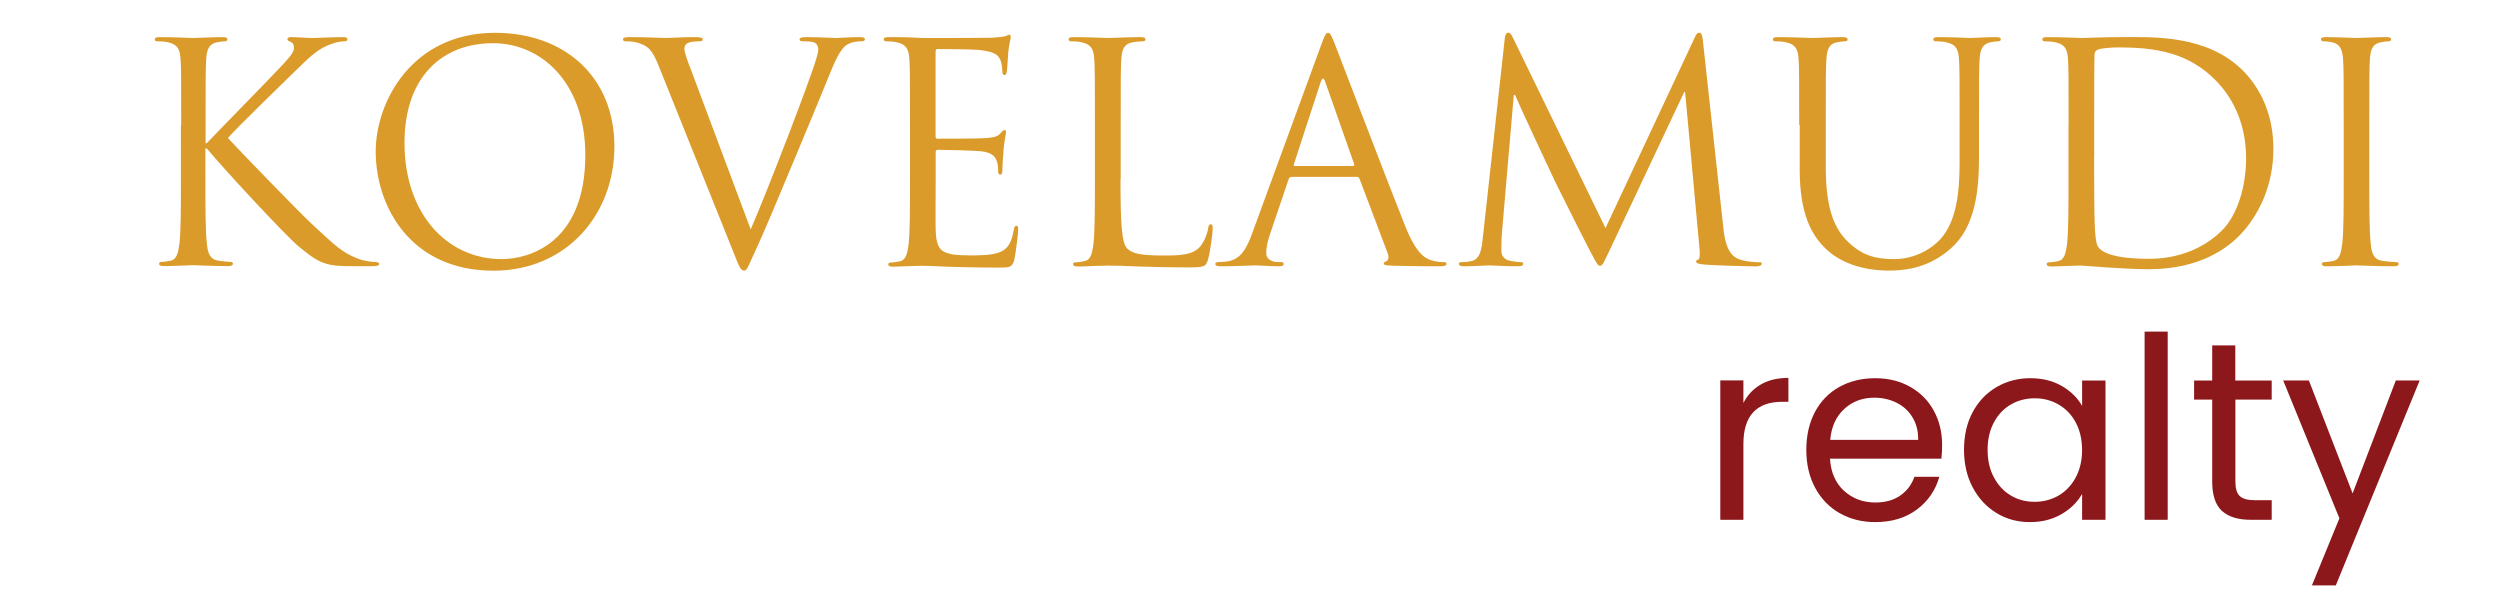 <?xml version="1.0" encoding="utf-8"?>
<!-- Generator: Adobe Illustrator 26.0.3, SVG Export Plug-In . SVG Version: 6.00 Build 0)  -->
<svg version="1.1" id="Layer_1" xmlns="http://www.w3.org/2000/svg" xmlns:xlink="http://www.w3.org/1999/xlink" x="0px" y="0px"
	 viewBox="0 0 250 60" style="enable-background:new 0 0 250 60;" xml:space="preserve">
<style type="text/css">
	.st0{fill:#DB9B2A;}
	.st1{fill:#8D181B;}
</style>
<g>
	<path class="st0" d="M18.12,12.5c0-4.73,0-5.58-0.06-6.55c-0.06-1.03-0.3-1.52-1.3-1.73C16.51,4.16,16,4.13,15.72,4.13
		c-0.12,0-0.24-0.06-0.24-0.18c0-0.18,0.15-0.24,0.49-0.24c1.37,0,3.15,0.09,3.34,0.09c0.27,0,2.03-0.09,2.94-0.09
		c0.33,0,0.49,0.06,0.49,0.24c0,0.12-0.12,0.18-0.24,0.18c-0.21,0-0.39,0.03-0.76,0.09c-0.82,0.15-1.06,0.67-1.12,1.73
		c-0.06,0.97-0.06,1.82-0.06,6.55v1.82h0.12c0.52-0.58,6.01-6.16,7.1-7.34C28.62,6.1,29.4,5.31,29.4,4.8c0-0.36-0.15-0.55-0.39-0.64
		c-0.15-0.06-0.27-0.12-0.27-0.24c0-0.15,0.15-0.21,0.36-0.21c0.61,0,1.55,0.09,2.27,0.09c0.15,0,2.15-0.09,2.91-0.09
		c0.33,0,0.46,0.06,0.46,0.21c0,0.15-0.06,0.21-0.3,0.21c-0.46,0-1.09,0.15-1.7,0.42c-1.24,0.55-1.91,1.3-3.28,2.61
		c-0.76,0.73-6.04,5.88-6.67,6.64c0.79,0.88,7.1,7.4,8.34,8.55c2.55,2.37,3.06,2.85,4.52,3.46c0.79,0.33,1.67,0.39,1.88,0.39
		s0.39,0.06,0.39,0.18c0,0.15-0.15,0.24-0.67,0.24h-1.55c-0.85,0-1.43,0-2.09-0.06c-1.61-0.15-2.37-0.82-3.67-1.85
		c-1.37-1.12-7.8-8.07-9.25-9.86h-0.15v2.97c0,2.91,0,5.31,0.15,6.58c0.09,0.88,0.27,1.55,1.18,1.67c0.42,0.06,0.91,0.12,1.18,0.12
		c0.18,0,0.24,0.09,0.24,0.18c0,0.15-0.15,0.24-0.49,0.24c-1.49,0-3.25-0.09-3.49-0.09s-2,0.09-2.91,0.09
		c-0.33,0-0.49-0.06-0.49-0.24c0-0.09,0.06-0.18,0.24-0.18c0.27,0,0.64-0.06,0.91-0.12c0.61-0.12,0.76-0.79,0.88-1.67
		c0.15-1.27,0.15-3.67,0.15-6.58V12.5z"/>
	<path class="st0" d="M49.52,3.28c6.83,0,11.92,4.31,11.92,11.38c0,6.79-4.79,12.41-12.1,12.41c-8.31,0-11.77-6.46-11.77-11.92
		C37.57,10.23,41.15,3.28,49.52,3.28z M50.16,25.91c2.73,0,8.37-1.58,8.37-10.4c0-7.28-4.43-11.19-9.22-11.19
		c-5.07,0-8.86,3.34-8.86,9.98C40.45,21.36,44.7,25.91,50.16,25.91z"/>
	<path class="st0" d="M75.07,22.94c1.76-4.06,5.82-14.65,6.49-16.84c0.15-0.46,0.27-0.88,0.27-1.15c0-0.24-0.09-0.55-0.39-0.7
		c-0.36-0.12-0.82-0.12-1.15-0.12c-0.18,0-0.33-0.03-0.33-0.18c0-0.18,0.18-0.24,0.67-0.24c1.21,0,2.61,0.09,2.97,0.09
		c0.18,0,1.49-0.09,2.37-0.09c0.33,0,0.52,0.06,0.52,0.21c0,0.15-0.12,0.21-0.36,0.21c-0.21,0-0.88,0-1.46,0.36
		c-0.39,0.27-0.85,0.79-1.67,2.85c-0.33,0.85-1.85,4.49-3.4,8.22c-1.85,4.43-3.22,7.71-3.91,9.19c-0.85,1.82-0.97,2.31-1.27,2.31
		c-0.36,0-0.52-0.42-1.09-1.88L65.87,6.59c-0.67-1.7-1.12-2.03-2.18-2.34c-0.46-0.12-0.97-0.12-1.15-0.12S62.3,4.04,62.3,3.92
		c0-0.18,0.3-0.21,0.79-0.21c1.46,0,3.19,0.09,3.55,0.09c0.3,0,1.67-0.09,2.82-0.09c0.55,0,0.82,0.06,0.82,0.21
		c0,0.15-0.09,0.21-0.3,0.21c-0.33,0-0.88,0.03-1.15,0.15c-0.33,0.15-0.39,0.39-0.39,0.61c0,0.39,0.36,1.33,0.82,2.52L75.07,22.94z"
		/>
	<path class="st0" d="M91,12.5c0-4.73,0-5.58-0.06-6.55c-0.06-1.03-0.3-1.52-1.3-1.73c-0.24-0.06-0.76-0.09-1.03-0.09
		c-0.12,0-0.24-0.06-0.24-0.18c0-0.18,0.15-0.24,0.49-0.24c0.7,0,1.52,0,2.18,0.03l1.24,0.06c0.21,0,6.25,0,6.95-0.03
		c0.58-0.03,1.06-0.09,1.3-0.15c0.15-0.03,0.27-0.15,0.42-0.15c0.09,0,0.12,0.12,0.12,0.27c0,0.21-0.15,0.58-0.24,1.43
		c-0.03,0.3-0.09,1.64-0.15,2c-0.03,0.15-0.09,0.33-0.21,0.33c-0.18,0-0.24-0.15-0.24-0.39c0-0.21-0.03-0.73-0.18-1.09
		c-0.21-0.49-0.52-0.85-2.15-1.03c-0.52-0.06-3.82-0.09-4.16-0.09c-0.12,0-0.18,0.09-0.18,0.3v8.37c0,0.21,0.03,0.3,0.18,0.3
		c0.39,0,4.13,0,4.82-0.06c0.73-0.06,1.15-0.12,1.43-0.42c0.21-0.24,0.33-0.39,0.46-0.39c0.09,0,0.15,0.06,0.15,0.24
		s-0.15,0.7-0.24,1.7c-0.06,0.61-0.12,1.73-0.12,1.94c0,0.24,0,0.58-0.21,0.58c-0.15,0-0.21-0.12-0.21-0.27c0-0.3,0-0.61-0.12-1
		c-0.12-0.42-0.39-0.94-1.58-1.06c-0.82-0.09-3.82-0.15-4.34-0.15c-0.15,0-0.21,0.09-0.21,0.21v2.67c0,1.03-0.03,4.55,0,5.19
		c0.09,2.09,0.55,2.49,3.52,2.49c0.79,0,2.12,0,2.91-0.33c0.79-0.33,1.15-0.94,1.37-2.18c0.06-0.33,0.12-0.46,0.27-0.46
		c0.18,0,0.18,0.24,0.18,0.46c0,0.24-0.24,2.31-0.39,2.94c-0.21,0.79-0.46,0.79-1.64,0.79c-2.27,0-3.94-0.06-5.13-0.09
		c-1.18-0.06-1.91-0.09-2.37-0.09c-0.06,0-0.58,0-1.21,0.03c-0.61,0-1.3,0.06-1.76,0.06c-0.33,0-0.49-0.06-0.49-0.24
		c0-0.09,0.06-0.18,0.24-0.18c0.27,0,0.64-0.06,0.91-0.12c0.61-0.12,0.76-0.79,0.88-1.67C91,23.15,91,20.75,91,17.84V12.5z"/>
	<path class="st0" d="M112.05,17.9c0,4.46,0.12,6.4,0.67,6.95c0.49,0.49,1.27,0.7,3.64,0.7c1.61,0,2.94-0.03,3.67-0.91
		c0.39-0.49,0.7-1.24,0.79-1.82c0.03-0.24,0.09-0.39,0.27-0.39c0.15,0,0.18,0.12,0.18,0.46c0,0.33-0.21,2.15-0.46,3.03
		c-0.21,0.7-0.3,0.82-1.91,0.82c-2.18,0-3.76-0.06-5.04-0.09c-1.27-0.06-2.21-0.09-3.09-0.09c-0.12,0-0.64,0.03-1.24,0.03
		c-0.61,0.03-1.27,0.06-1.73,0.06c-0.33,0-0.49-0.06-0.49-0.24c0-0.09,0.06-0.18,0.24-0.18c0.27,0,0.64-0.06,0.91-0.12
		c0.61-0.12,0.76-0.79,0.88-1.67c0.15-1.27,0.15-3.67,0.15-6.58V12.5c0-4.73,0-5.58-0.06-6.55c-0.06-1.03-0.3-1.52-1.3-1.73
		c-0.24-0.06-0.76-0.09-1.03-0.09c-0.12,0-0.24-0.06-0.24-0.18c0-0.18,0.15-0.24,0.49-0.24c1.37,0,3.28,0.09,3.43,0.09
		c0.15,0,2.37-0.09,3.28-0.09c0.33,0,0.49,0.06,0.49,0.24c0,0.12-0.12,0.18-0.24,0.18c-0.21,0-0.64,0.03-1,0.09
		c-0.88,0.15-1.12,0.67-1.18,1.73c-0.06,0.97-0.06,1.82-0.06,6.55V17.9z"/>
	<path class="st0" d="M132.13,4.46c0.36-1,0.49-1.18,0.67-1.18c0.18,0,0.3,0.15,0.67,1.09c0.46,1.15,5.22,13.68,7.07,18.29
		c1.09,2.7,1.97,3.19,2.61,3.37c0.46,0.15,0.91,0.18,1.21,0.18c0.18,0,0.3,0.03,0.3,0.18c0,0.18-0.27,0.24-0.61,0.24
		c-0.46,0-2.67,0-4.76-0.06c-0.58-0.03-0.91-0.03-0.91-0.21c0-0.12,0.09-0.18,0.21-0.21c0.18-0.06,0.36-0.33,0.18-0.82l-2.82-7.46
		c-0.06-0.12-0.12-0.18-0.27-0.18h-6.52c-0.15,0-0.24,0.09-0.3,0.24l-1.82,5.37c-0.27,0.76-0.42,1.49-0.42,2.03
		c0,0.61,0.64,0.88,1.15,0.88h0.3c0.21,0,0.3,0.06,0.3,0.18c0,0.18-0.18,0.24-0.46,0.24c-0.73,0-2.03-0.09-2.37-0.09
		c-0.33,0-2,0.09-3.43,0.09c-0.39,0-0.58-0.06-0.58-0.24c0-0.12,0.12-0.18,0.27-0.18c0.21,0,0.64-0.03,0.88-0.06
		c1.4-0.18,2-1.33,2.55-2.85L132.13,4.46z M135.29,16.6c0.15,0,0.15-0.09,0.12-0.21l-2.88-8.19c-0.15-0.45-0.3-0.45-0.46,0
		l-2.67,8.19c-0.06,0.15,0,0.21,0.09,0.21H135.29z"/>
	<path class="st0" d="M172.33,22.73c0.12,1.09,0.33,2.79,1.64,3.22c0.88,0.27,1.67,0.27,1.97,0.27c0.15,0,0.24,0.03,0.24,0.15
		c0,0.18-0.27,0.27-0.64,0.27c-0.67,0-3.94-0.09-5.07-0.18c-0.7-0.06-0.85-0.15-0.85-0.3c0-0.12,0.06-0.18,0.21-0.21
		c0.15-0.03,0.18-0.55,0.12-1.09L168.51,9.2h-0.09l-7.43,15.77c-0.64,1.33-0.73,1.61-1,1.61c-0.21,0-0.36-0.3-0.94-1.4
		c-0.79-1.49-3.4-6.73-3.55-7.04c-0.27-0.55-3.67-7.83-4-8.65h-0.12l-1.21,14.08c-0.03,0.49-0.03,1.03-0.03,1.55
		c0,0.46,0.33,0.85,0.79,0.94c0.52,0.12,0.97,0.15,1.15,0.15c0.12,0,0.24,0.06,0.24,0.15c0,0.21-0.18,0.27-0.55,0.27
		c-1.12,0-2.58-0.09-2.82-0.09c-0.27,0-1.73,0.09-2.55,0.09c-0.3,0-0.52-0.06-0.52-0.27c0-0.09,0.15-0.15,0.3-0.15
		c0.24,0,0.46,0,0.91-0.09c1-0.18,1.09-1.36,1.21-2.52l2.18-19.78c0.03-0.33,0.15-0.55,0.33-0.55c0.18,0,0.3,0.12,0.46,0.46
		l9.28,19.08l8.92-19.05c0.12-0.27,0.24-0.49,0.46-0.49c0.21,0,0.3,0.24,0.36,0.82L172.33,22.73z"/>
	<path class="st0" d="M179.92,12.5c0-4.73,0-5.58-0.06-6.55c-0.06-1.03-0.3-1.52-1.3-1.73c-0.24-0.06-0.76-0.09-1.03-0.09
		c-0.12,0-0.24-0.06-0.24-0.18c0-0.18,0.15-0.24,0.49-0.24c1.37,0,3.22,0.09,3.49,0.09c0.27,0,2.09-0.09,3-0.09
		c0.33,0,0.49,0.06,0.49,0.24c0,0.12-0.12,0.18-0.24,0.18c-0.21,0-0.39,0.03-0.76,0.09c-0.82,0.12-1.06,0.67-1.12,1.73
		c-0.06,0.97-0.06,1.82-0.06,6.55v4.25c0,4.37,0.97,6.25,2.28,7.49c1.49,1.4,2.85,1.67,4.58,1.67c1.85,0,3.67-0.88,4.76-2.18
		c1.4-1.73,1.76-4.31,1.76-7.43V12.5c0-4.73,0-5.58-0.06-6.55c-0.06-1.03-0.3-1.52-1.3-1.73c-0.24-0.06-0.76-0.09-1.03-0.09
		c-0.12,0-0.24-0.06-0.24-0.18c0-0.18,0.15-0.24,0.49-0.24c1.37,0,3.03,0.09,3.22,0.09c0.21,0,1.64-0.09,2.55-0.09
		c0.33,0,0.49,0.06,0.49,0.24c0,0.12-0.12,0.18-0.24,0.18c-0.21,0-0.39,0.03-0.76,0.09c-0.82,0.18-1.06,0.67-1.12,1.73
		c-0.06,0.97-0.06,1.82-0.06,6.55v3.25c0,3.28-0.36,6.92-2.79,9.07c-2.18,1.94-4.46,2.24-6.25,2.24c-1.03,0-4.1-0.12-6.25-2.15
		c-1.49-1.43-2.64-3.55-2.64-7.98V12.5z"/>
	<path class="st0" d="M206.86,12.5c0-4.73,0-5.58-0.06-6.55c-0.06-1.03-0.3-1.52-1.3-1.73c-0.24-0.06-0.76-0.09-1.03-0.09
		c-0.12,0-0.24-0.06-0.24-0.18c0-0.18,0.15-0.24,0.49-0.24c1.36,0,3.28,0.09,3.43,0.09c0.36,0,2.27-0.09,4.09-0.09
		c3,0,8.55-0.27,12.16,3.46c1.52,1.58,2.94,4.1,2.94,7.71c0,3.82-1.58,6.76-3.28,8.55c-1.3,1.37-4.04,3.49-9.19,3.49
		c-1.3,0-2.91-0.09-4.22-0.18c-1.33-0.09-2.37-0.18-2.52-0.18c-0.06,0-0.58,0-1.21,0.03c-0.61,0-1.3,0.06-1.76,0.06
		c-0.33,0-0.49-0.06-0.49-0.24c0-0.09,0.06-0.18,0.24-0.18c0.27,0,0.64-0.06,0.91-0.12c0.61-0.12,0.76-0.79,0.88-1.67
		c0.15-1.27,0.15-3.67,0.15-6.58V12.5z M209.41,15.78c0,3.22,0.03,6.01,0.06,6.58c0.03,0.76,0.09,1.97,0.33,2.31
		c0.39,0.58,1.58,1.21,5.16,1.21c2.82,0,5.43-1.03,7.22-2.82c1.58-1.55,2.43-4.46,2.43-7.25c0-3.85-1.67-6.34-2.91-7.64
		c-2.85-3-6.31-3.43-9.92-3.43c-0.61,0-1.73,0.09-1.97,0.21c-0.27,0.12-0.36,0.27-0.36,0.61c-0.03,1.03-0.03,4.13-0.03,6.46V15.78z"
		/>
	<path class="st0" d="M236.93,17.84c0,2.91,0,5.31,0.15,6.58c0.09,0.88,0.27,1.55,1.18,1.67c0.42,0.06,1.09,0.12,1.37,0.12
		c0.18,0,0.24,0.09,0.24,0.18c0,0.15-0.15,0.24-0.49,0.24c-1.67,0-3.58-0.09-3.73-0.09c-0.15,0-2.06,0.09-2.97,0.09
		c-0.33,0-0.49-0.06-0.49-0.24c0-0.09,0.06-0.18,0.24-0.18c0.27,0,0.64-0.06,0.91-0.12c0.61-0.12,0.76-0.79,0.88-1.67
		c0.15-1.27,0.15-3.67,0.15-6.58V12.5c0-4.73,0-5.58-0.06-6.55c-0.06-1.03-0.36-1.55-1.03-1.7c-0.33-0.09-0.73-0.12-0.94-0.12
		c-0.12,0-0.24-0.06-0.24-0.18c0-0.18,0.15-0.24,0.49-0.24c1,0,2.91,0.09,3.06,0.09c0.15,0,2.06-0.09,2.97-0.09
		c0.33,0,0.49,0.06,0.49,0.24c0,0.12-0.12,0.18-0.24,0.18c-0.21,0-0.39,0.03-0.76,0.09c-0.82,0.15-1.06,0.67-1.12,1.73
		c-0.06,0.97-0.06,1.82-0.06,6.55V17.84z"/>
	<path class="st1" d="M176.08,38.45c0.75-0.44,1.67-0.66,2.76-0.66v2.39h-0.61c-2.59,0-3.89,1.41-3.89,4.22v7.58h-2.31V38.04h2.31
		v2.26C174.74,39.51,175.32,38.89,176.08,38.45z"/>
	<path class="st1" d="M194.14,45.87H183c0.08,1.37,0.56,2.45,1.41,3.22c0.86,0.77,1.89,1.16,3.12,1.16c1,0,1.83-0.23,2.5-0.7
		c0.67-0.47,1.14-1.09,1.41-1.87h2.49c-0.37,1.34-1.12,2.43-2.24,3.27c-1.12,0.84-2.51,1.26-4.17,1.26c-1.32,0-2.5-0.3-3.55-0.89
		c-1.04-0.59-1.86-1.44-2.45-2.53c-0.59-1.09-0.89-2.36-0.89-3.8c0-1.44,0.29-2.7,0.86-3.79c0.58-1.08,1.39-1.92,2.43-2.5
		c1.04-0.58,2.24-0.88,3.6-0.88c1.32,0,2.49,0.29,3.51,0.87c1.02,0.58,1.8,1.37,2.35,2.38c0.55,1.01,0.83,2.15,0.83,3.42
		C194.22,44.92,194.19,45.38,194.14,45.87z M191.24,41.72c-0.39-0.64-0.92-1.12-1.59-1.45c-0.67-0.33-1.41-0.5-2.23-0.5
		c-1.17,0-2.17,0.37-2.99,1.12c-0.82,0.75-1.29,1.78-1.41,3.1h8.8C191.83,43.11,191.63,42.35,191.24,41.72z"/>
	<path class="st1" d="M197.27,41.21c0.58-1.08,1.37-1.91,2.38-2.5c1.01-0.59,2.13-0.89,3.37-0.89c1.22,0,2.28,0.26,3.18,0.79
		c0.9,0.53,1.57,1.19,2.01,1.98v-2.54h2.34v13.93h-2.34v-2.59c-0.46,0.81-1.14,1.49-2.05,2.02c-0.91,0.53-1.96,0.8-3.17,0.8
		c-1.24,0-2.36-0.3-3.36-0.92c-1-0.61-1.79-1.47-2.37-2.57c-0.58-1.1-0.86-2.36-0.86-3.76C196.41,43.53,196.69,42.28,197.27,41.21z
		 M207.57,42.24c-0.42-0.78-1-1.38-1.72-1.79c-0.72-0.42-1.51-0.62-2.38-0.62c-0.87,0-1.65,0.2-2.37,0.61
		c-0.71,0.41-1.28,1-1.7,1.78c-0.42,0.78-0.64,1.7-0.64,2.75c0,1.07,0.21,2,0.64,2.78c0.42,0.79,0.99,1.39,1.7,1.81
		c0.71,0.42,1.5,0.62,2.37,0.62c0.86,0,1.66-0.21,2.38-0.62c0.72-0.42,1.29-1.02,1.72-1.81c0.42-0.79,0.64-1.71,0.64-2.76
		C208.2,43.93,207.99,43.02,207.57,42.24z"/>
	<path class="st1" d="M216.77,33.16v18.82h-2.31V33.16H216.77z"/>
	<path class="st1" d="M223.54,39.95v8.21c0,0.68,0.14,1.16,0.43,1.44c0.29,0.28,0.79,0.42,1.5,0.42h1.7v1.96h-2.08
		c-1.29,0-2.25-0.3-2.9-0.89c-0.64-0.59-0.97-1.57-0.97-2.92v-8.21h-1.81v-1.91h1.81v-3.51h2.31v3.51h3.64v1.91H223.54z"/>
	<path class="st1" d="M241.97,38.04l-8.39,20.5h-2.39l2.75-6.71l-5.62-13.78h2.57l4.37,11.29l4.32-11.29H241.97z"/>
</g>
</svg>
